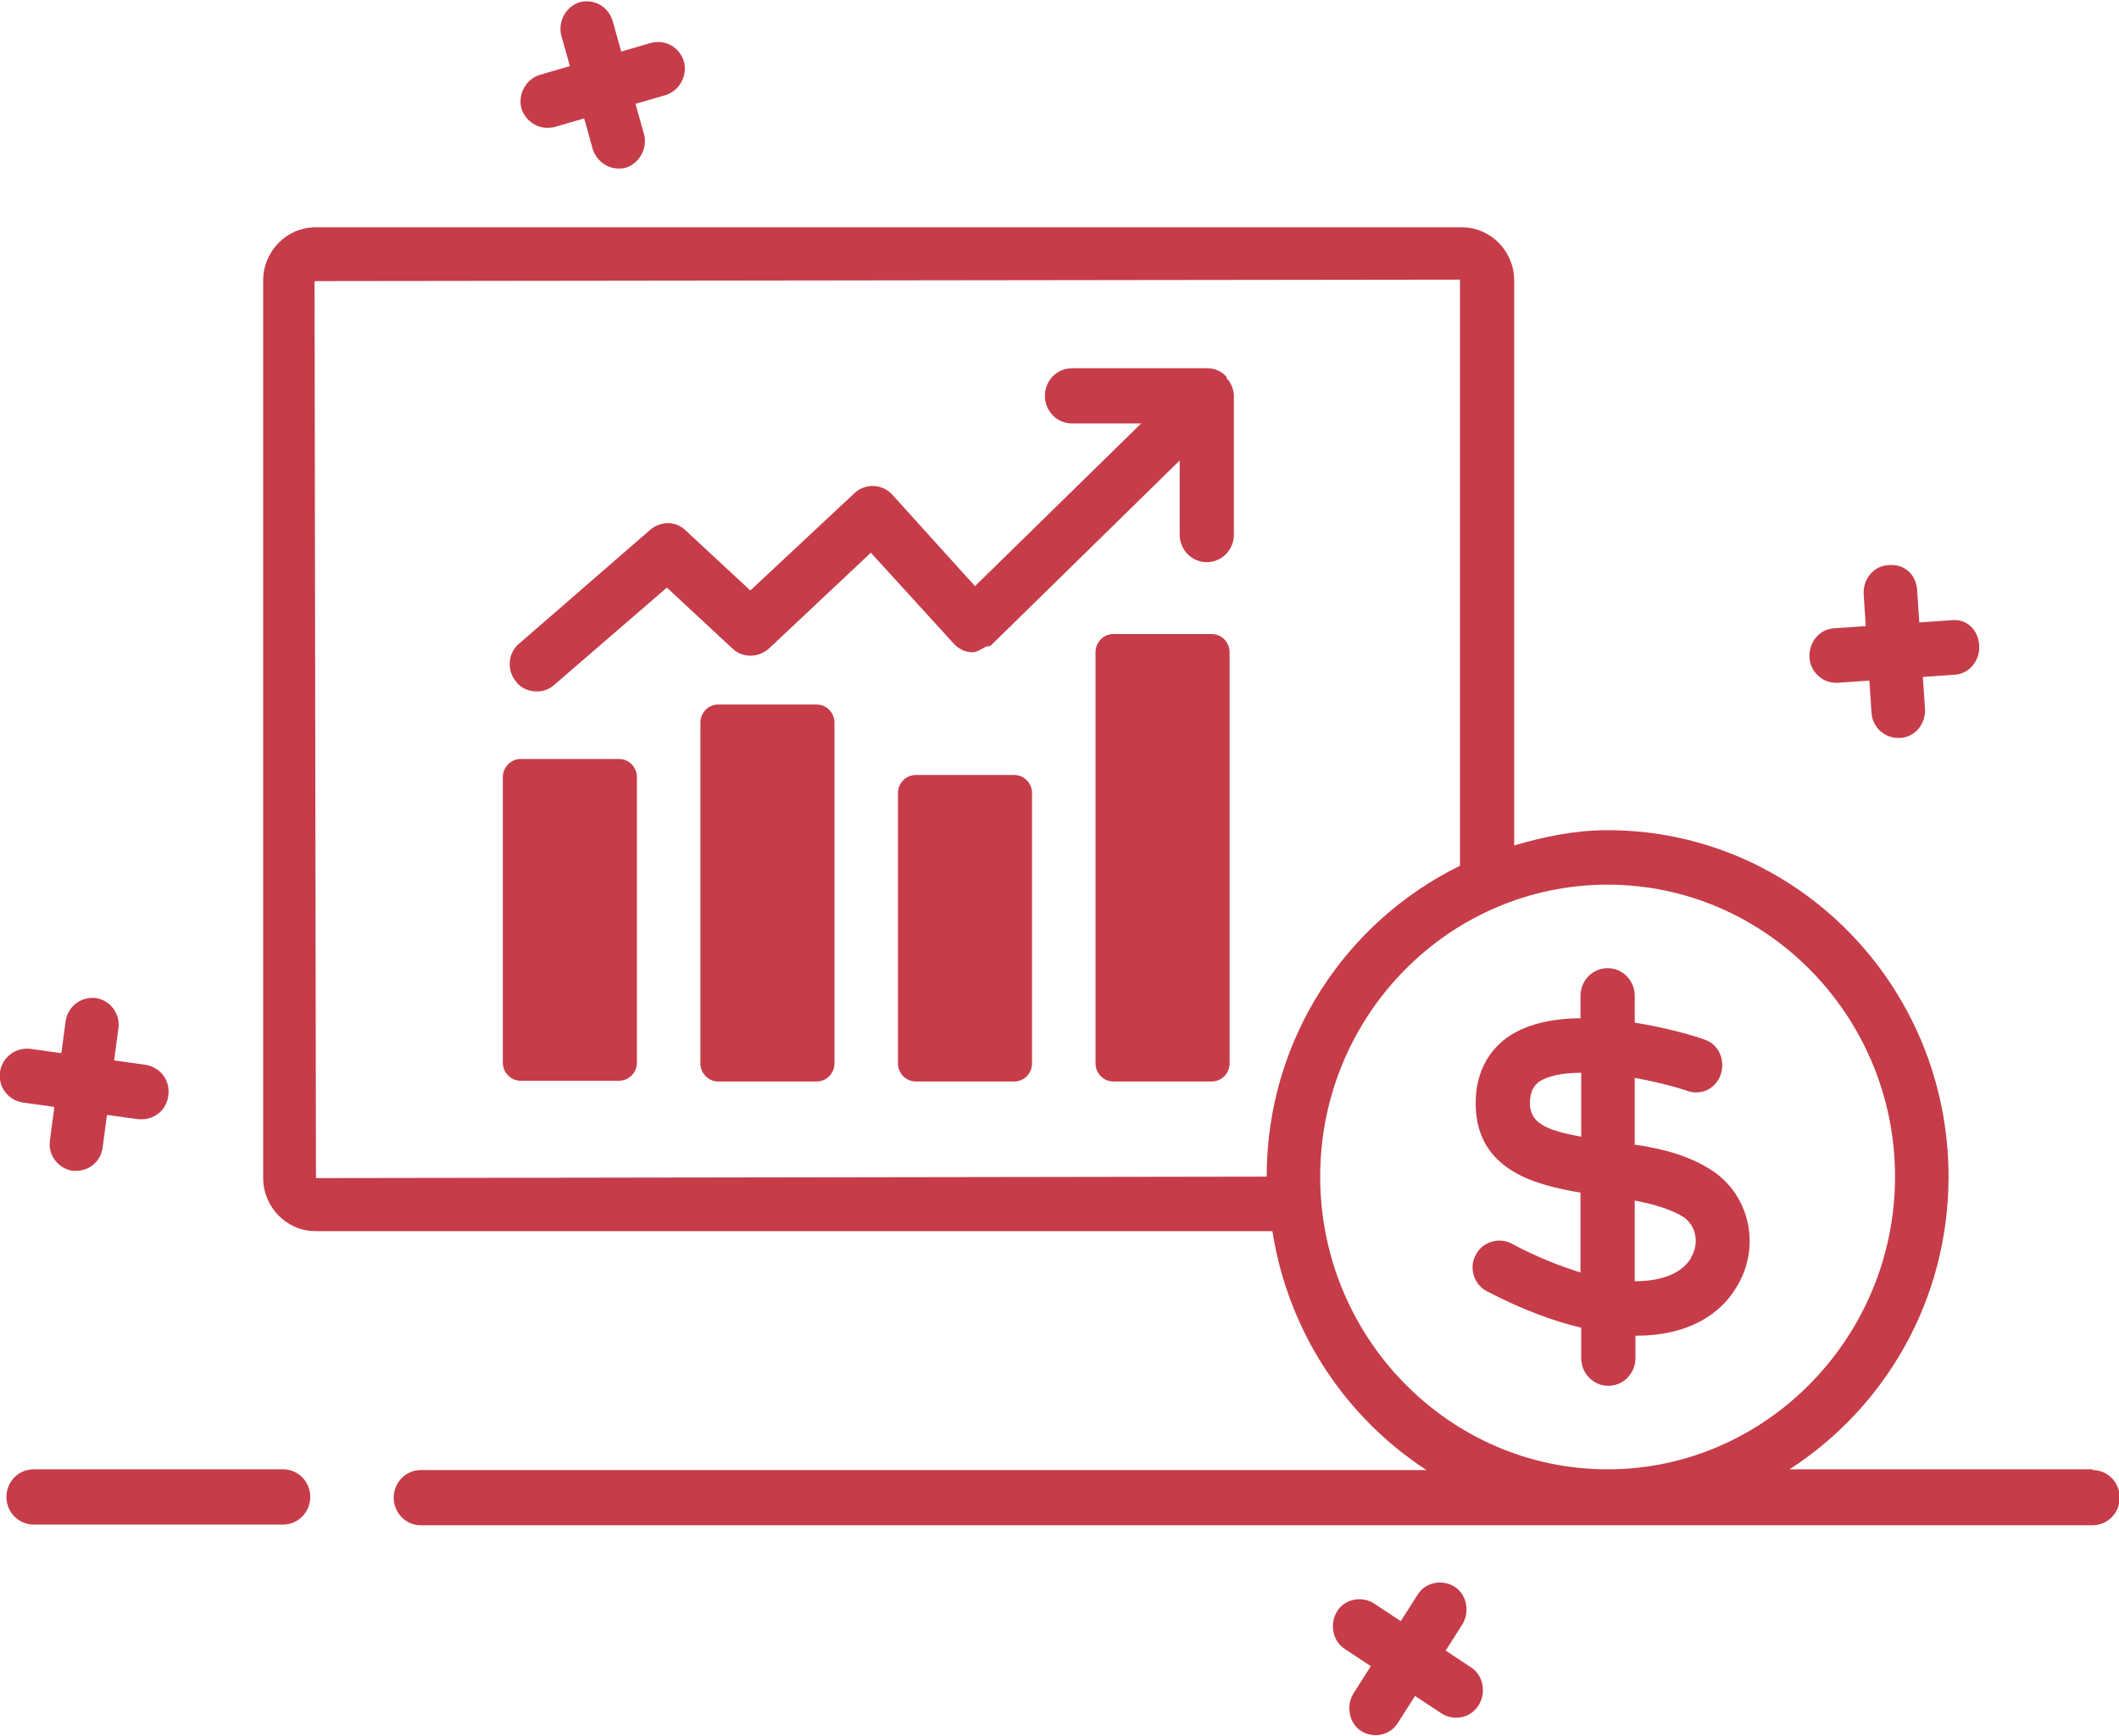 <svg width="94" height="77" viewBox="0 0 94 77" fill="none" xmlns="http://www.w3.org/2000/svg">
<g clip-path="url(#clip0_231_1534)">
<path d="M27.463 33.667H23.097C22.66 33.667 22.306 34.028 22.306 34.473V47.134C22.306 47.579 22.66 47.94 23.097 47.94H27.463C27.9 47.94 28.254 47.579 28.254 47.134V34.473C28.254 34.028 27.9 33.667 27.463 33.667Z" fill="#C63C49"/>
<path d="M36.227 31.251H31.861C31.424 31.251 31.07 31.612 31.07 32.056V47.166C31.07 47.611 31.424 47.972 31.861 47.972H36.227C36.664 47.972 37.018 47.611 37.018 47.166V32.056C37.018 31.612 36.664 31.251 36.227 31.251Z" fill="#C63C49"/>
<path d="M44.991 34.376H40.625C40.188 34.376 39.834 34.737 39.834 35.181V47.166C39.834 47.611 40.188 47.972 40.625 47.972H44.991C45.428 47.972 45.782 47.611 45.782 47.166V35.181C45.782 34.737 45.428 34.376 44.991 34.376Z" fill="#C63C49"/>
<path d="M53.755 28.126H49.389C48.952 28.126 48.598 28.487 48.598 28.931V47.167C48.598 47.611 48.952 47.972 49.389 47.972H53.755C54.192 47.972 54.546 47.611 54.546 47.167V28.931C54.546 28.487 54.192 28.126 53.755 28.126Z" fill="#C63C49"/>
<path d="M54.388 16.689C54.167 16.463 53.882 16.334 53.565 16.334H47.554C46.889 16.334 46.352 16.882 46.352 17.559C46.352 18.235 46.889 18.783 47.554 18.783H50.623L43.251 26L39.581 21.94C39.138 21.457 38.379 21.425 37.904 21.876L33.285 26.193L30.405 23.519C29.963 23.1 29.298 23.1 28.824 23.519L23.034 28.545C22.527 28.964 22.464 29.737 22.907 30.253C23.128 30.542 23.477 30.671 23.825 30.671C24.109 30.671 24.363 30.575 24.584 30.381L29.583 26.064L32.494 28.77C32.937 29.189 33.633 29.189 34.107 28.77L38.632 24.518L42.334 28.577C42.555 28.803 42.84 28.931 43.124 28.931C43.124 28.931 43.124 28.931 43.156 28.931C43.346 28.931 43.504 28.803 43.694 28.706C43.789 28.642 43.884 28.706 43.979 28.609L52.331 20.426V23.712C52.331 24.389 52.869 24.937 53.534 24.937C54.198 24.937 54.736 24.389 54.736 23.712V17.591C54.736 17.269 54.609 16.979 54.42 16.785L54.388 16.689Z" fill="#C63C49"/>
<path d="M72.517 50.807V47.811C73.371 47.972 74.194 48.165 74.858 48.391C75.491 48.616 76.156 48.262 76.345 47.617C76.535 46.973 76.219 46.296 75.586 46.103C75.143 45.942 73.941 45.588 72.517 45.362V44.17C72.517 43.493 71.979 42.946 71.315 42.946C70.65 42.946 70.112 43.493 70.112 44.17V45.169C68.879 45.169 67.645 45.427 66.79 46.071C66.158 46.554 65.43 47.456 65.462 49.035C65.525 51.838 67.961 52.547 70.112 52.901V56.445C69.195 56.155 68.183 55.768 67.043 55.156C66.474 54.866 65.746 55.092 65.462 55.672C65.145 56.252 65.398 56.993 65.968 57.283C67.518 58.088 68.91 58.603 70.144 58.894V60.247C70.144 60.923 70.682 61.471 71.346 61.471C72.011 61.471 72.549 60.923 72.549 60.247V59.248C72.549 59.248 72.58 59.248 72.612 59.248C74.858 59.248 76.345 58.314 77.073 57.025C78.086 55.317 77.643 53.127 76.061 51.999C75.048 51.29 73.814 50.968 72.549 50.775L72.517 50.807ZM67.866 48.971C67.866 48.391 68.056 48.165 68.246 48.004C68.657 47.714 69.353 47.585 70.144 47.585V50.42C68.499 50.13 67.898 49.776 67.866 48.971ZM75.017 55.801C74.637 56.445 73.783 56.832 72.517 56.832V53.255C73.371 53.416 74.131 53.642 74.7 53.996C75.238 54.383 75.396 55.156 75.017 55.768V55.801Z" fill="#C63C49"/>
<path d="M92.829 65.176H79.383C83.622 62.438 86.438 57.669 86.438 52.192C86.438 43.719 79.667 36.825 71.315 36.825C69.859 36.825 68.499 37.114 67.17 37.501V12.436C67.17 11.147 66.126 10.084 64.86 10.084H13.985C12.719 10.084 11.675 11.147 11.675 12.436V52.257C11.675 53.545 12.719 54.609 13.985 54.609H56.444C57.14 59.055 59.671 62.856 63.278 65.208H18.667C18.003 65.208 17.465 65.756 17.465 66.433C17.465 67.109 18.003 67.657 18.667 67.657H92.829C93.494 67.657 94.032 67.109 94.032 66.433C94.032 65.756 93.494 65.208 92.829 65.208V65.176ZM13.985 12.468L64.765 12.404V38.403C59.703 40.884 56.191 46.103 56.191 52.192L14.016 52.257L13.953 12.5L13.985 12.468ZM58.564 52.192C58.564 45.04 64.291 39.241 71.315 39.241C78.339 39.241 84.065 45.072 84.065 52.192C84.065 59.312 78.339 65.176 71.315 65.176C64.291 65.176 58.564 59.345 58.564 52.192Z" fill="#C63C49"/>
<path d="M12.561 65.176H1.487C0.823 65.176 0.285 65.724 0.285 66.4C0.285 67.077 0.823 67.625 1.487 67.625H12.561C13.225 67.625 13.763 67.077 13.763 66.4C13.763 65.724 13.225 65.176 12.561 65.176Z" fill="#C63C49"/>
<path d="M2.404 49.164L2.215 50.581C2.12 51.258 2.594 51.838 3.227 51.935C3.29 51.935 3.322 51.935 3.385 51.935C3.986 51.935 4.493 51.484 4.556 50.871L4.746 49.454L6.138 49.647C6.138 49.647 6.233 49.647 6.296 49.647C6.897 49.647 7.403 49.196 7.467 48.584C7.562 47.907 7.087 47.328 6.454 47.231L5.062 47.038L5.252 45.62C5.347 44.943 4.872 44.364 4.24 44.267C3.575 44.202 3.006 44.654 2.911 45.298L2.721 46.715L1.329 46.522C0.664 46.458 0.095 46.909 -9.28715e-05 47.553C-0.095 48.23 0.38 48.809 1.012 48.906L2.404 49.099V49.164Z" fill="#C63C49"/>
<path d="M81.439 30.285C81.439 30.285 81.502 30.285 81.534 30.285L82.926 30.188L83.021 31.606C83.053 32.25 83.591 32.733 84.192 32.733C84.192 32.733 84.255 32.733 84.287 32.733C84.951 32.701 85.426 32.121 85.394 31.445L85.299 30.027L86.691 29.93C87.356 29.898 87.83 29.318 87.799 28.642C87.767 27.965 87.261 27.417 86.533 27.514L85.141 27.611L85.046 26.193C85.014 25.517 84.508 25.001 83.781 25.066C83.116 25.098 82.641 25.678 82.673 26.354L82.768 27.772L81.376 27.868C80.712 27.901 80.237 28.481 80.269 29.157C80.3 29.802 80.838 30.285 81.439 30.285Z" fill="#C63C49"/>
<path d="M24.267 5.67C24.267 5.67 24.489 5.67 24.584 5.638L25.913 5.252L26.292 6.605C26.45 7.12 26.925 7.475 27.431 7.475C27.526 7.475 27.653 7.475 27.748 7.442C28.38 7.249 28.728 6.572 28.57 5.96L28.191 4.607L29.519 4.221C30.152 4.027 30.5 3.351 30.342 2.739C30.152 2.094 29.519 1.74 28.887 1.901L27.558 2.288L27.178 0.934C26.988 0.29 26.355 -0.064 25.723 0.097C25.09 0.29 24.742 0.967 24.9 1.579L25.28 2.932L23.951 3.319C23.318 3.512 22.97 4.188 23.128 4.801C23.287 5.316 23.761 5.67 24.267 5.67Z" fill="#C63C49"/>
<path d="M64.101 73.263L64.86 72.071C65.208 71.523 65.082 70.75 64.544 70.395C64.006 70.041 63.247 70.17 62.899 70.718L62.139 71.91L60.969 71.136C60.431 70.782 59.672 70.911 59.324 71.459C58.975 72.006 59.102 72.78 59.64 73.134L60.811 73.907L60.051 75.099C59.703 75.647 59.83 76.42 60.368 76.775C60.557 76.903 60.811 76.968 61.032 76.968C61.412 76.968 61.791 76.775 62.013 76.42L62.772 75.228L63.943 76.001C64.133 76.13 64.386 76.195 64.607 76.195C64.987 76.195 65.367 76.001 65.588 75.647C65.936 75.099 65.81 74.326 65.272 73.972L64.101 73.198V73.263Z" fill="#C63C49"/>
</g>
<defs>
<clipPath id="clip0_231_1534">
<rect width="94" height="77" fill="white"/>
</clipPath>
</defs>
</svg>
